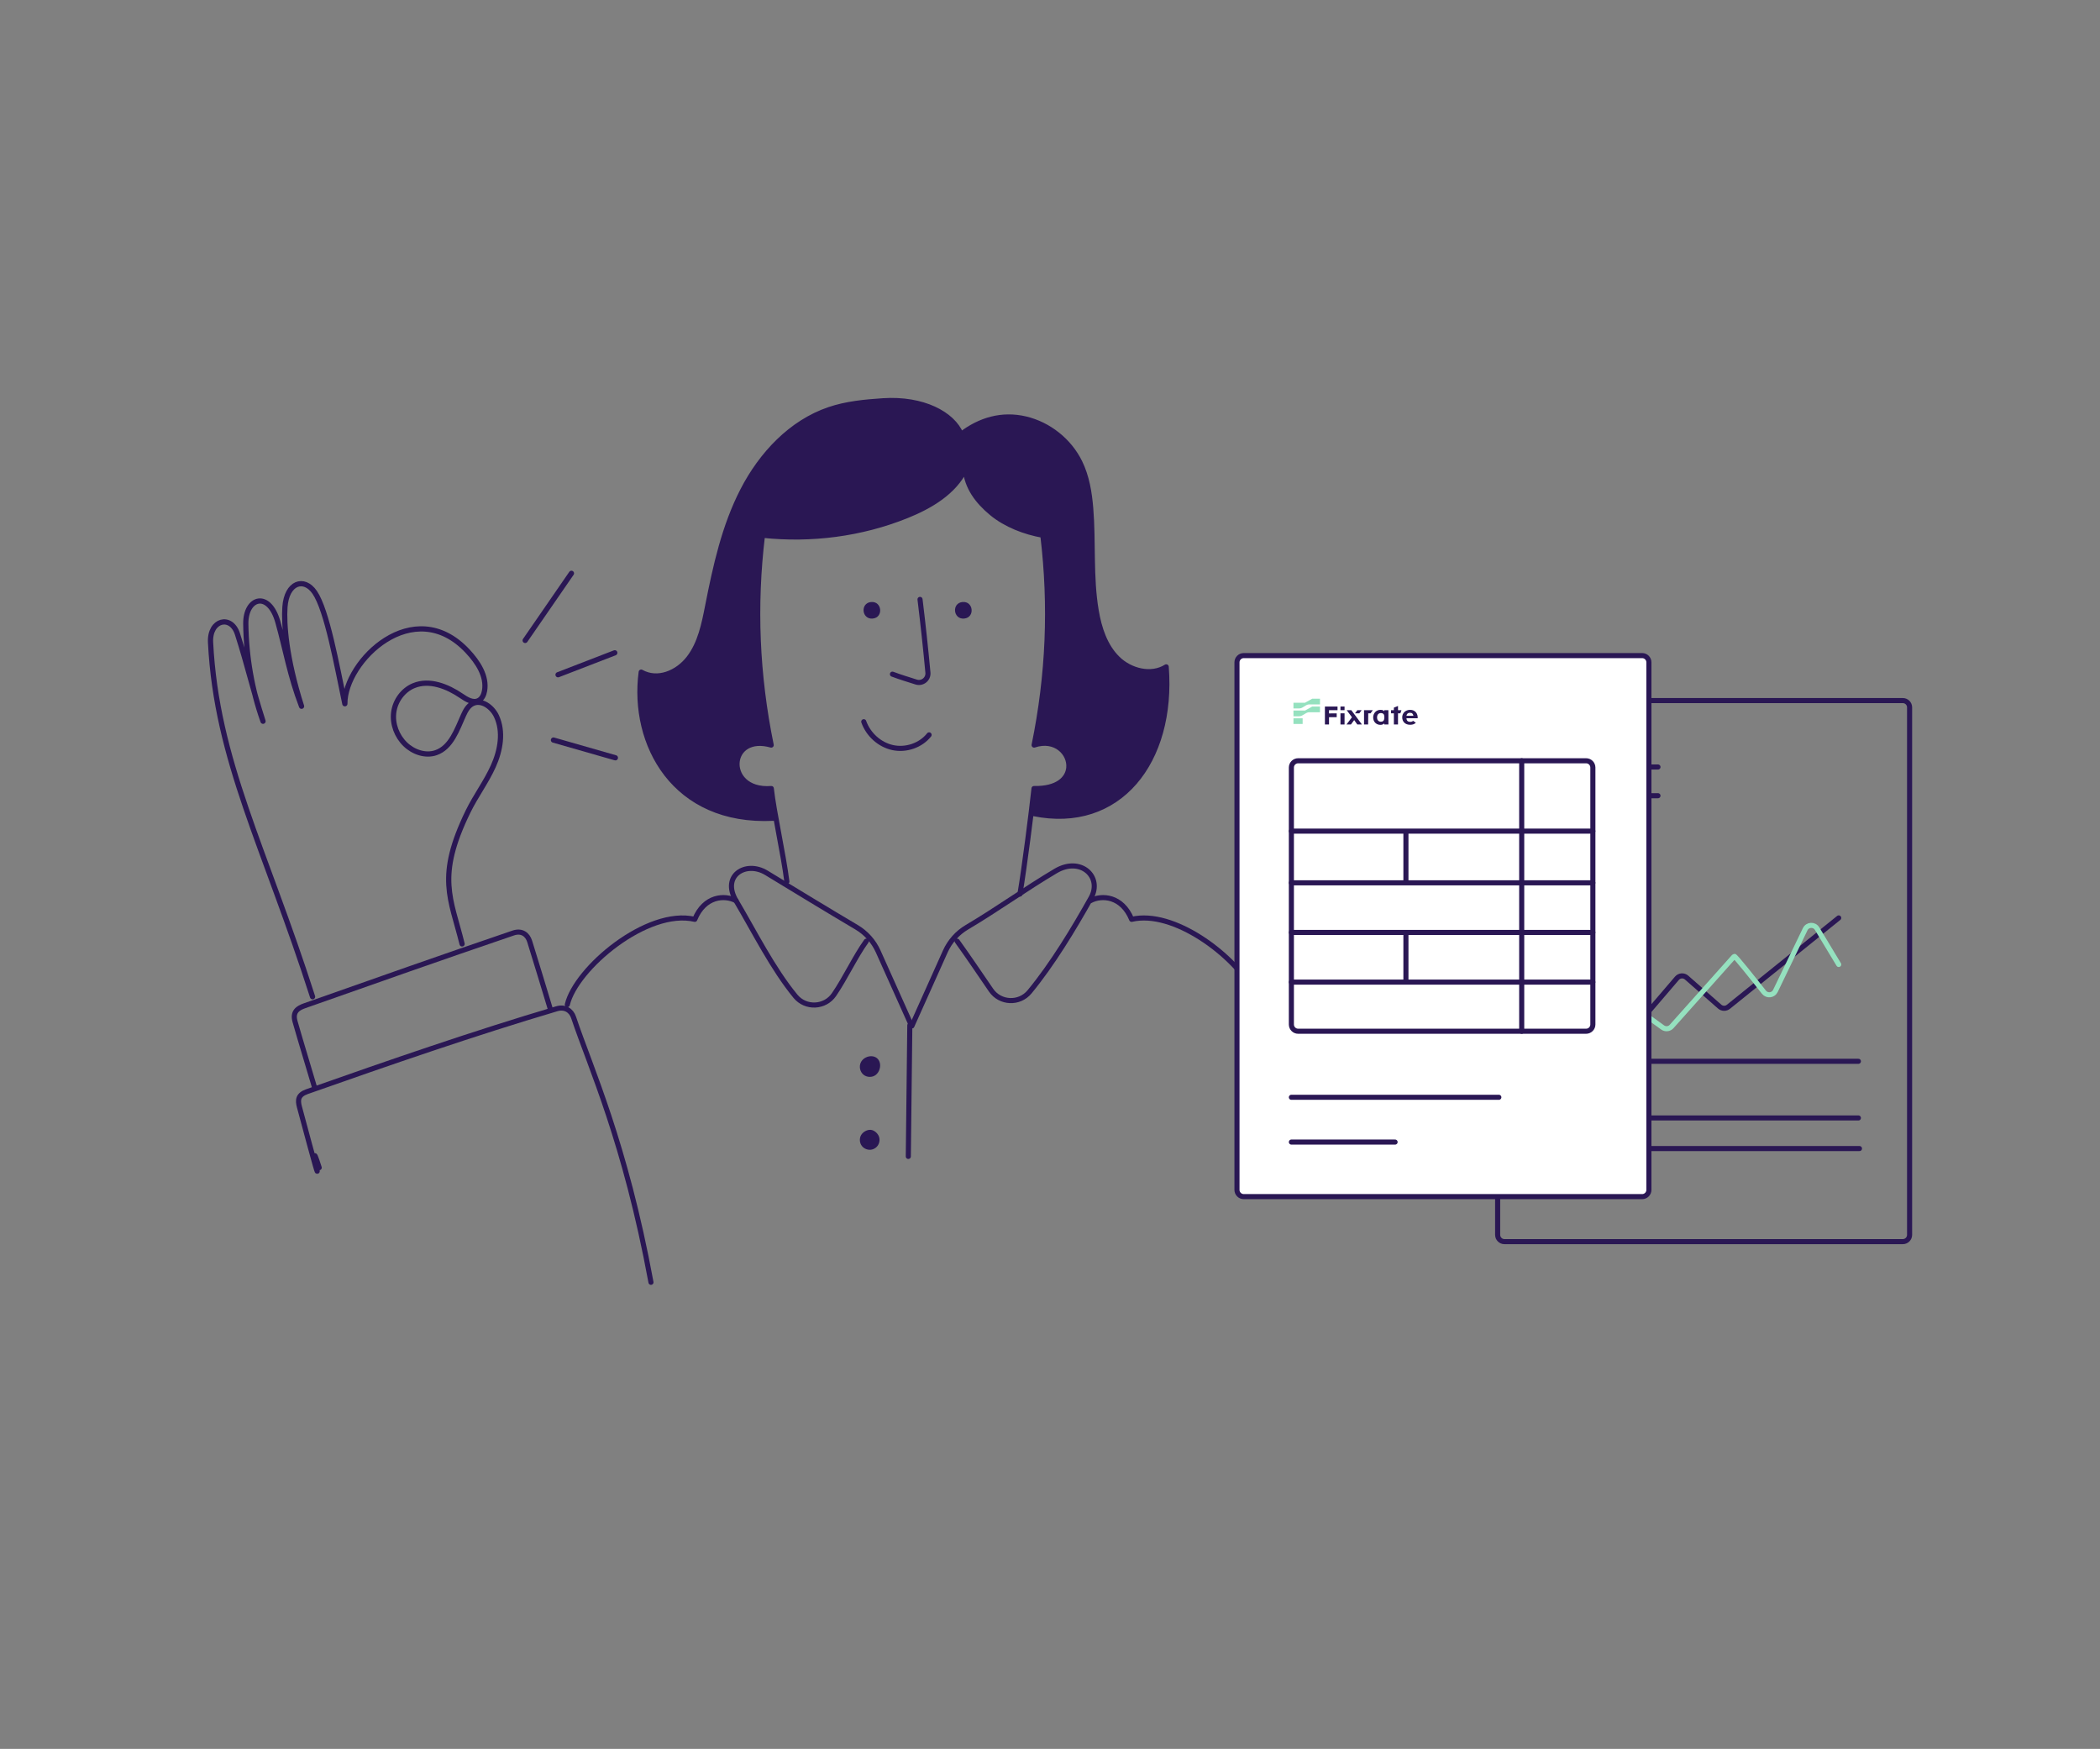 <svg width="568" height="473" viewBox="0 0 568 473" fill="none" xmlns="http://www.w3.org/2000/svg">
<rect x="0" y="0" width="568" height="473" fill="#808080" stroke="none"/>
<path d="M176.073 346.808C169.073 308.808 159.683 288.755 155.14 275.166C154.511 273.284 152.798 272.173 150.593 272.826C128.238 279.448 105.106 287.465 83.049 295.237C80.561 296.113 80.495 297.531 80.99 299.381C90.485 334.808 82.262 302.965 86.34 315.803" stroke="#2A1754" stroke-width="1.375" stroke-linecap="round" stroke-linejoin="round"/>
<path d="M85.05 294C83.686 289.295 81.408 281.965 79.798 276.268C79.041 273.594 80.624 272.632 82.338 272.03C102.536 264.914 118.304 259.328 138.809 252.341C141.127 251.552 142.688 252.737 143.265 254.611C145.123 260.645 146.945 266.538 148.931 273.171" stroke="#2A1754" stroke-width="1.375" stroke-linecap="round" stroke-linejoin="round"/>
<path d="M246.65 277.451L255.673 257.342C256.901 254.607 258.938 252.311 261.522 250.784C269.57 246.029 277.337 240.416 285.546 235.556C292.333 231.538 298.263 237.181 295.098 242.838C290.421 251.196 284.647 260.759 278.47 268.251C275.713 271.593 270.501 271.362 268.051 267.788C264.995 263.333 261.93 258.769 258.897 254.56" stroke="#2A1754" stroke-width="1.375" stroke-linecap="round" stroke-linejoin="round"/>
<path d="M246.558 277.45L237.536 257.341C236.31 254.606 234.27 252.311 231.686 250.784C223.638 246.029 215.444 241.011 207.289 236.063C201.742 232.699 195.05 236.81 199.07 243.589C203.955 251.825 208.982 261.962 215.158 269.451C217.916 272.796 223.13 272.561 225.58 268.988C228.636 264.533 231.276 258.763 234.309 254.558" stroke="#2A1754" stroke-width="1.375" stroke-linecap="round" stroke-linejoin="round"/>
<path d="M199.07 243.59C196.009 241.963 190.533 242.299 187.927 248.642C175.034 245.622 155.744 261.908 153.445 271.713" stroke="#2A1754" stroke-width="1.375" stroke-linecap="round" stroke-linejoin="round"/>
<path d="M294.939 243.59C298 241.963 303.476 242.299 306.082 248.642C317.363 246 333.542 258.139 338.952 267.783" stroke="#2A1754" stroke-width="1.375" stroke-linecap="round" stroke-linejoin="round"/>
<path d="M232.845 287.305C232.305 288.398 232.586 289.842 233.517 290.63C234.445 291.421 235.937 291.46 236.892 290.703C237.385 290.313 237.725 289.747 237.908 289.147C238.118 288.459 238.128 287.69 237.832 287.034C236.882 284.912 233.766 285.446 232.847 287.305H232.845Z" fill="#2A1754"/>
<path d="M232.874 307.058C232.395 307.958 232.496 309.134 233.121 309.942C233.746 310.747 234.865 311.137 235.856 310.896C236.364 310.771 236.836 310.493 237.19 310.108C237.835 309.408 238.059 308.346 237.754 307.444C237.454 306.556 236.474 305.638 235.497 305.573C234.481 305.504 233.343 306.175 232.874 307.056V307.058Z" fill="#2A1754"/>
<path d="M246.083 277.308C245.949 289.125 245.812 300.945 245.678 312.762" stroke="#2A1754" stroke-width="1.375" stroke-linecap="round" stroke-linejoin="round"/>
<path d="M315.435 180.353C311.379 182.91 305.712 181.48 302.294 178.121C298.874 174.762 297.312 169.946 296.507 165.224C294.947 156.081 295.779 146.704 295.016 137.459C294.665 133.188 293.949 128.872 292.066 125.024C289.217 119.203 283.662 114.777 277.347 113.299C271.033 111.82 265.086 113.524 259.943 117.47C257.686 111.962 249.628 107.669 238.815 108.392C233.894 108.721 228.929 109.19 224.26 110.774C213.906 114.29 205.903 122.907 200.895 132.617C195.887 142.327 193.518 153.15 191.407 163.868C190.429 168.835 189.406 174.016 186.308 178.023C183.209 182.03 177.841 184.254 173.422 181.773C170.86 201.203 182.318 222.662 209.193 221.315L209.61 221.307C209.226 218.645 208.918 215.964 208.624 213.263C202.259 213.766 199.262 209.989 199.352 206.506C199.441 203.022 202.615 199.834 208.595 201.515C204.73 182.617 203.931 163.92 206.239 144.771C219.39 146.174 232.892 144.448 245.163 139.518C251.607 136.931 258.089 133.131 261.1 126.882C261.499 131.793 264.449 135.66 268.249 138.8C272.05 141.939 277.202 143.911 282.06 144.771C284.368 163.92 283.569 182.617 279.703 201.515C284.793 199.811 288.469 202.838 289.03 206.244C289.591 209.649 287.04 213.439 279.675 213.263C279.427 215.539 279.171 217.8 278.868 220.05L279.476 220.04C302.629 224.809 317.43 205.973 315.441 180.357L315.435 180.353Z" fill="#2A1754"/>
<path d="M212.829 238.426C211.93 231.137 209.32 219.655 208.624 213.26C201.902 213.792 198.935 209.547 199.395 205.918C199.805 202.677 202.951 199.925 208.594 201.513C204.728 182.615 203.929 163.918 206.237 144.768C219.389 146.171 232.89 144.445 245.161 139.516C251.605 136.928 258.087 133.129 261.099 126.879C261.497 131.79 264.448 135.657 268.248 138.797C272.048 141.937 277.201 143.909 282.058 144.768C284.366 163.918 283.567 182.615 279.702 201.513C285.481 199.579 289.435 203.739 289.082 207.634C288.811 210.599 286.042 213.412 279.673 213.26C278.978 219.655 277.119 234.381 275.872 241.808" stroke="#2A1754" stroke-width="1.375" stroke-linecap="round" stroke-linejoin="round"/>
<path d="M209.193 221.311C182.318 222.657 170.86 201.198 173.422 181.768C177.841 184.25 183.209 182.026 186.308 178.019C189.406 174.012 190.429 168.831 191.407 163.863C193.518 153.146 195.887 142.323 200.895 132.613C205.903 122.903 213.908 114.288 224.26 110.77C228.929 109.184 233.894 108.715 238.815 108.388C249.626 107.665 257.686 111.958 259.943 117.466C265.086 113.518 271.033 111.814 277.347 113.294C283.66 114.773 289.217 119.2 292.066 125.019C293.951 128.87 294.665 133.184 295.016 137.455C295.777 146.7 294.945 156.077 296.507 165.22C297.312 169.942 298.874 174.759 302.294 178.116C305.714 181.476 311.381 182.905 315.435 180.349C317.424 205.965 302.625 224.8 279.469 220.031" stroke="#2A1754" stroke-width="1.375" stroke-linecap="round" stroke-linejoin="round"/>
<path d="M248.845 162.11C249.652 168.7 250.364 175.303 250.982 181.914C251.145 183.658 249.471 184.997 247.8 184.46C245.667 183.776 243.544 183.146 241.385 182.334" stroke="#2A1754" stroke-width="1.375" stroke-linecap="round" stroke-linejoin="round"/>
<path d="M233.626 195.191C234.846 198.639 237.886 201.422 241.466 202.193C245.044 202.963 249.034 201.619 251.301 198.749" stroke="#2A1754" stroke-width="1.375" stroke-linecap="round" stroke-linejoin="round"/>
<path d="M236.047 167.295C239.026 167.015 238.58 162.539 235.595 162.821C232.616 163.101 233.063 167.577 236.047 167.295Z" fill="#2A1754"/>
<path d="M260.784 167.295C263.763 167.015 263.317 162.539 260.333 162.821C257.354 163.101 257.8 167.577 260.784 167.295Z" fill="#2A1754"/>
<path d="M514.665 189.479H406.914C405.901 189.479 405.08 190.3 405.08 191.313V333.974C405.08 334.987 405.901 335.808 406.914 335.808H514.665C515.678 335.808 516.499 334.987 516.499 333.974V191.313C516.499 190.3 515.678 189.479 514.665 189.479Z" stroke="#2A1754" stroke-width="1.375" stroke-linecap="round" stroke-linejoin="round"/>
<path d="M418.325 207.442H448.442" stroke="#2A1754" stroke-width="1.375" stroke-linecap="round" stroke-linejoin="round"/>
<path d="M418.325 215.207H448.442" stroke="#2A1754" stroke-width="1.375" stroke-linecap="round" stroke-linejoin="round"/>
<path d="M418.325 302.359H502.649" stroke="#2A1754" stroke-width="1.375" stroke-linecap="round" stroke-linejoin="round"/>
<path d="M418.628 310.634H502.943" stroke="#2A1754" stroke-width="1.375" stroke-linecap="round" stroke-linejoin="round"/>
<path d="M418.628 240.377V285.204C418.628 286.217 419.449 287.038 420.462 287.038H502.65" stroke="#2A1754" stroke-width="1.375" stroke-linecap="round" stroke-linejoin="round"/>
<path d="M423.858 281.347L431.334 274.018C431.949 273.416 432.9 273.322 433.62 273.793L440.011 277.965C440.782 278.469 441.808 278.322 442.407 277.622L453.574 264.576C454.238 263.8 455.409 263.717 456.176 264.39L465.13 272.247C465.8 272.835 466.796 272.856 467.49 272.297L497.329 248.259" stroke="#2A1754" stroke-width="1.375" stroke-linecap="round" stroke-linejoin="round"/>
<path d="M497.329 260.849L491.482 251.159C490.73 249.912 488.893 249.998 488.26 251.31L480.205 268.009C479.614 269.234 477.941 269.415 477.101 268.345C474.307 264.791 469.263 258.434 469.075 258.634C468.854 258.869 456.01 273.27 452.133 277.617C451.507 278.318 450.458 278.427 449.696 277.877L441.844 272.205C441.258 271.782 440.478 271.743 439.852 272.105L423.866 281.355" stroke="#95E1BF" stroke-width="1.375" stroke-linecap="round" stroke-linejoin="round"/>
<path d="M418.628 233.209H432.15" stroke="#2A1754" stroke-width="1.375" stroke-linecap="round" stroke-linejoin="round"/>
<path d="M444.158 177.308H336.406C335.393 177.308 334.572 178.129 334.572 179.142V321.803C334.572 322.816 335.393 323.637 336.406 323.637H444.158C445.17 323.637 445.991 322.816 445.991 321.803V179.142C445.991 178.129 445.17 177.308 444.158 177.308Z" fill="white" stroke="#2A1754" stroke-width="1.375" stroke-linecap="round" stroke-linejoin="round"/>
<path d="M428.999 205.755H351.121C350.108 205.755 349.287 206.576 349.287 207.589V277.073C349.287 278.086 350.108 278.907 351.121 278.907H428.999C430.012 278.907 430.833 278.086 430.833 277.073V207.589C430.833 206.576 430.012 205.755 428.999 205.755Z" fill="white" stroke="#2A1754" stroke-width="1.375" stroke-linecap="round" stroke-linejoin="round"/>
<path d="M411.585 205.755V278.907" stroke="#2A1754" stroke-width="1.375" stroke-linecap="round" stroke-linejoin="round"/>
<path d="M349.287 224.783H430.824" stroke="#2A1754" stroke-width="1.375" stroke-linecap="round" stroke-linejoin="round"/>
<path d="M349.287 238.76H430.824" stroke="#2A1754" stroke-width="1.375" stroke-linecap="round" stroke-linejoin="round"/>
<path d="M349.287 252.19H430.824" stroke="#2A1754" stroke-width="1.375" stroke-linecap="round" stroke-linejoin="round"/>
<path d="M349.287 265.619H430.824" stroke="#2A1754" stroke-width="1.375" stroke-linecap="round" stroke-linejoin="round"/>
<path d="M380.268 225.077V238.465" stroke="#2A1754" stroke-width="1.375" stroke-linecap="round" stroke-linejoin="round"/>
<path d="M380.268 252.19V265.586" stroke="#2A1754" stroke-width="1.375" stroke-linecap="round" stroke-linejoin="round"/>
<g clip-path="url(#clip0_795_3931)">
<path d="M352.334 194.274H349.849V195.799H352.334V194.274Z" fill="#95E1BF"/>
<path d="M351.362 193.72H349.847V192.171H352.979L354.925 191.086H357.03V192.635H354.101C354.101 192.635 353.682 192.631 353.256 192.879L352.217 193.498C352.217 193.498 351.867 193.72 351.362 193.72Z" fill="#95E1BF"/>
<path d="M351.362 191.603H349.847V190.054H352.979L354.925 188.969H357.03V190.518H354.101C354.101 190.518 353.696 190.504 353.256 190.762L352.217 191.381C352.217 191.381 351.867 191.603 351.362 191.603Z" fill="#95E1BF"/>
<path d="M363.669 191.085H362.562V192.072H363.669V191.085Z" fill="#2A1754"/>
<path d="M363.669 192.922H362.562V195.942H363.669V192.922Z" fill="#2A1754"/>
<path d="M378.129 190.938L377.012 191.382L377.006 192.076H376.244L376.249 192.924H377.012V195.936H378.129V192.924H378.765L379.065 192.074H378.129V190.938Z" fill="#2A1754"/>
<path d="M374.421 192.075V192.352H374.409C374.29 192.215 374.139 192.118 373.957 192.064C373.775 192.01 373.59 191.983 373.404 191.983C373.09 191.983 372.81 192.039 372.562 192.151C372.314 192.263 372.105 192.414 371.934 192.605C371.764 192.795 371.634 193.014 371.545 193.262C371.456 193.51 371.411 193.768 371.411 194.036C371.411 194.304 371.455 194.56 371.542 194.802C371.629 195.045 371.757 195.258 371.926 195.441C372.094 195.624 372.301 195.77 372.547 195.878C372.793 195.987 373.073 196.041 373.386 196.041C373.576 196.041 373.763 196.01 373.945 195.946C374.128 195.883 374.282 195.788 374.409 195.661H374.421V195.941H375.535L375.528 192.075H374.421ZM374.309 194.762C374.269 194.841 374.216 194.913 374.147 194.976C373.987 195.121 373.773 195.194 373.503 195.194C373.315 195.194 373.155 195.16 373.022 195.092C372.889 195.024 372.78 194.935 372.696 194.826C372.612 194.716 372.551 194.592 372.513 194.453C372.476 194.314 372.457 194.174 372.457 194.032C372.457 193.886 372.476 193.744 372.513 193.603C372.551 193.463 372.612 193.337 372.696 193.226C372.78 193.115 372.89 193.024 373.025 192.955C373.16 192.885 373.325 192.851 373.52 192.851C373.643 192.851 373.759 192.868 373.866 192.904C373.972 192.94 374.064 192.99 374.141 193.054C374.218 193.119 374.28 193.194 374.321 193.284C374.397 193.448 374.435 193.701 374.435 194.015C374.435 194.299 374.41 194.557 374.309 194.762Z" fill="#2A1754"/>
<path d="M370.016 192.078H368.938V195.932H370.048L370.078 192.925H370.702L371.308 192.078H370.016V192.078Z" fill="#2A1754"/>
<path d="M383.368 193.408C383.292 193.136 383.169 192.894 382.998 192.681C382.828 192.469 382.61 192.299 382.344 192.173C382.079 192.047 381.768 191.984 381.41 191.984C381.091 191.984 380.8 192.036 380.538 192.14C380.275 192.244 380.049 192.386 379.859 192.566C379.67 192.747 379.524 192.961 379.421 193.208C379.318 193.455 379.267 193.723 379.267 194.009C379.267 194.306 379.317 194.578 379.417 194.825C379.517 195.073 379.659 195.285 379.843 195.463C380.027 195.642 380.252 195.779 380.517 195.875C380.782 195.971 381.08 196.02 381.41 196.02C381.887 196.02 382.293 195.921 382.629 195.723C382.746 195.654 382.853 195.568 382.949 195.466L382.213 194.952C382.168 194.993 382.115 195.034 382.052 195.074C381.884 195.18 381.684 195.233 381.451 195.233C381.126 195.233 380.877 195.156 380.704 195.003C380.531 194.85 380.436 194.602 380.42 194.261H383.449C383.47 193.965 383.443 193.68 383.368 193.408ZM380.42 193.594C380.425 193.52 380.443 193.436 380.473 193.342C380.502 193.248 380.554 193.159 380.627 193.075C380.7 192.991 380.797 192.92 380.919 192.863C381.041 192.806 381.194 192.778 381.378 192.778C381.659 192.778 381.869 192.847 382.007 192.985C382.145 193.124 382.242 193.327 382.296 193.594H380.42V193.594Z" fill="#2A1754"/>
<path d="M364.25 192.076L365.673 193.983L364.199 195.936H365.399L366.273 194.751L367.113 195.936H368.367L365.501 192.078L364.25 192.076Z" fill="#2A1754"/>
<path d="M368.294 192.076H367.121L366.505 192.924L367.662 192.924L368.294 192.076Z" fill="#2A1754"/>
<path d="M358.357 191.086V195.934H359.468V193.976L361.546 193.961V192.94L359.468 192.948V192.075L361.77 192.076V191.087L358.357 191.086Z" fill="#2A1754"/>
</g>
<path d="M349.287 296.769H405.4" stroke="#2A1754" stroke-width="1.375" stroke-linecap="round" stroke-linejoin="round"/>
<path d="M349.287 308.88H377.339" stroke="#2A1754" stroke-width="1.375" stroke-linecap="round" stroke-linejoin="round"/>
<path d="M84.538 269.569C71.592 229.105 58.564 205.76 56.949 173.732C56.639 167.589 62.529 166.171 64.222 171.463C67.072 180.372 68.156 185.728 71.142 195.063C68.142 186.618 66.589 177.671 66.481 168.711C66.397 161.586 72.738 159.637 75.157 168.235C77.293 175.827 78.364 182.654 81.564 191.01C77.4 177.996 76.753 168.703 77.066 164.214C77.533 157.524 82.23 156.007 85.11 160.201C88.447 165.059 91.114 180.075 93.276 190.333C93.161 178.861 111.876 160.472 126.491 176.135C129.235 179.073 131.741 182.864 131.062 186.827C130.879 187.89 130.39 189 129.426 189.485C127.916 190.243 126.183 189.156 124.787 188.205C120.997 185.626 116.134 183.697 111.898 185.443C108.977 186.648 106.878 189.559 106.486 192.697C106.091 195.836 107.344 199.1 109.617 201.304C111.788 203.408 115.073 204.557 117.926 203.568C122.015 202.149 123.594 197.366 125.37 193.416C125.914 192.203 126.595 190.949 127.77 190.325C130.182 189.047 133.111 191.197 134.271 193.672C136.256 197.904 135.341 202.973 133.42 207.231C131.499 211.492 128.654 215.271 126.604 219.469C117.946 237.206 121.95 242.956 124.983 255.284" stroke="#2A1754" stroke-width="1.415" stroke-linecap="round" stroke-linejoin="round"/>
<path d="M142.045 173.206C146.216 167.16 150.387 161.11 154.559 155.063" stroke="#2A1754" stroke-width="1.415" stroke-linecap="round" stroke-linejoin="round"/>
<path d="M150.939 182.486C156.053 180.511 161.169 178.532 166.283 176.557" stroke="#2A1754" stroke-width="1.415" stroke-linecap="round" stroke-linejoin="round"/>
<path d="M149.698 200.154C155.282 201.754 160.862 203.351 166.446 204.951" stroke="#2A1754" stroke-width="1.415" stroke-linecap="round" stroke-linejoin="round"/>
<defs>
<clipPath id="clip0_795_3931">
<rect width="34.876" height="8.252" fill="white" transform="translate(349.651 188.085)"/>
</clipPath>
</defs>
</svg>
